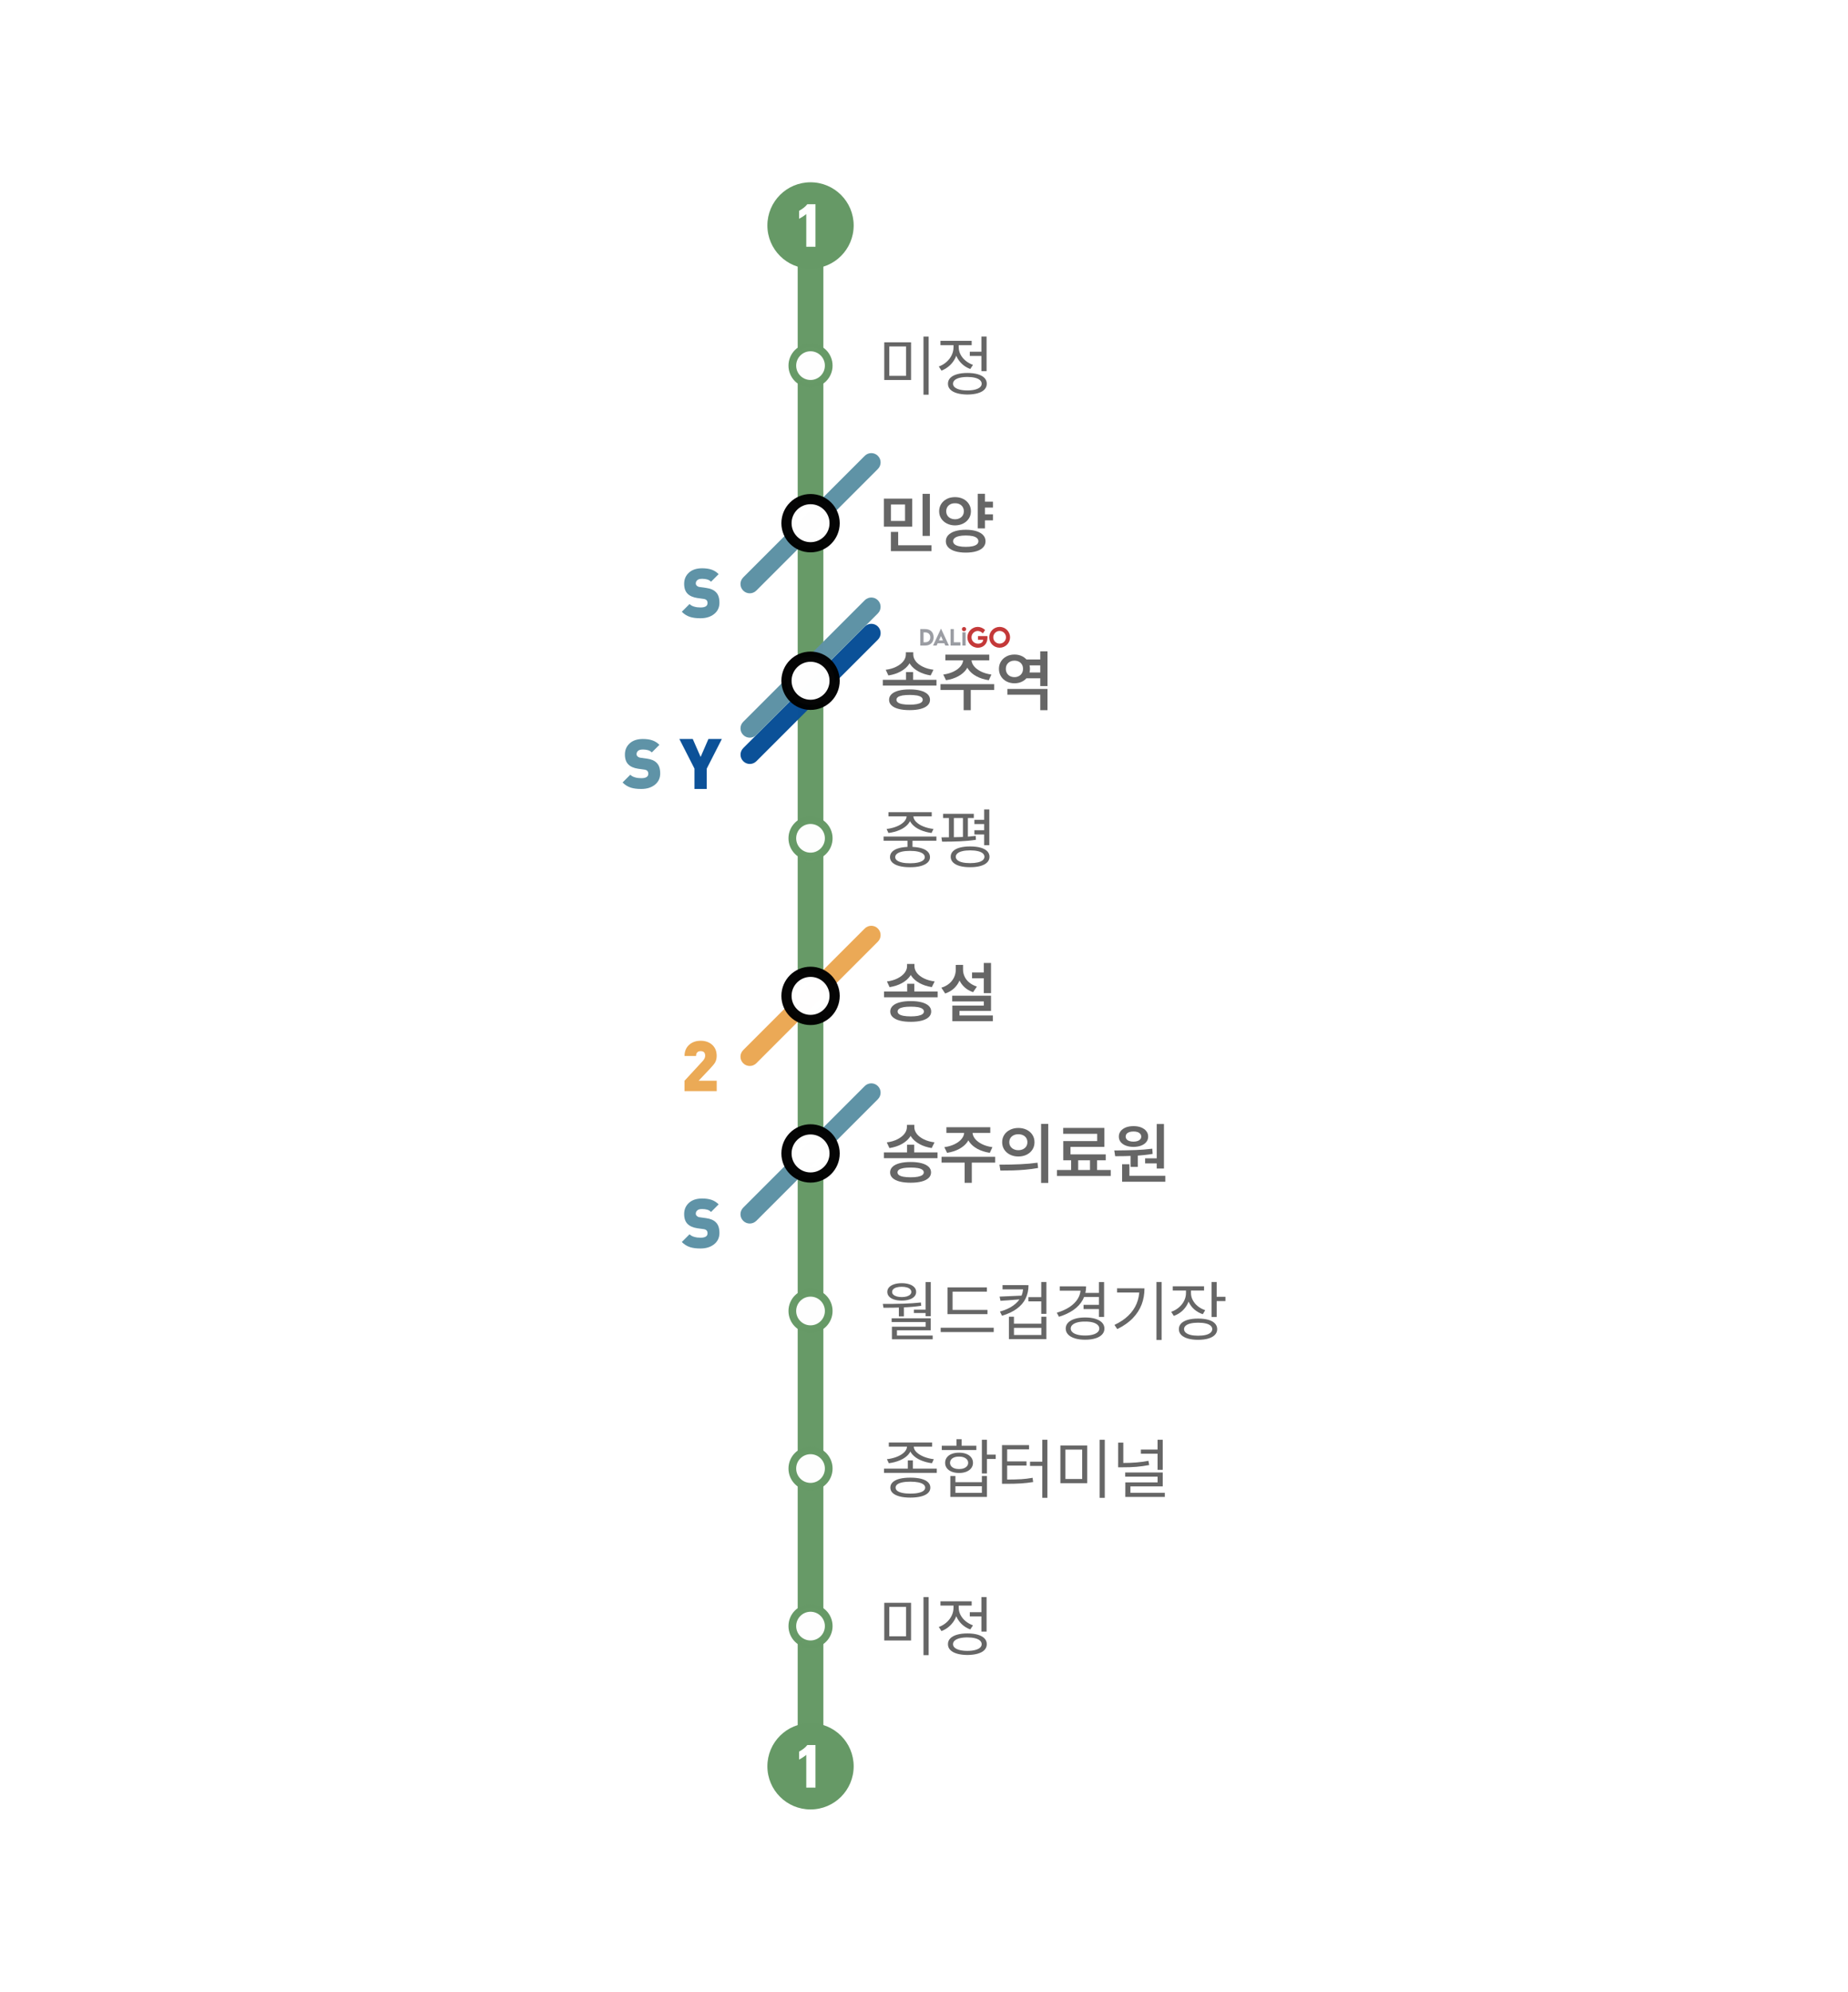 <?xml version="1.0" encoding="UTF-8"?>
<svg id="_레이어_2" data-name="레이어 2" xmlns="http://www.w3.org/2000/svg" viewBox="0 0 720 775.77">
  <defs>
    <style>
      .cls-1, .cls-2, .cls-3, .cls-4, .cls-5, .cls-6, .cls-7, .cls-8, .cls-9, .cls-10, .cls-11 {
        stroke-width: 0px;
      }

      .cls-1, .cls-10 {
        fill: #0a5097;
      }

      .cls-2 {
        fill: #666;
      }

      .cls-3 {
        fill: #696;
      }

      .cls-4, .cls-12, .cls-5, .cls-13, .cls-14, .cls-10, .cls-15 {
        isolation: isolate;
        opacity: .99;
      }

      .cls-4, .cls-11 {
        fill: #eba955;
      }

      .cls-5, .cls-8 {
        fill: #5e92a6;
      }

      .cls-6, .cls-14, .cls-15 {
        fill: #fff;
      }

      .cls-7 {
        fill: #c43939;
      }

      .cls-13 {
        fill: none;
        stroke-width: 10px;
      }

      .cls-13, .cls-14 {
        stroke: #696;
        stroke-miterlimit: 10;
      }

      .cls-14 {
        stroke-width: 3px;
      }

      .cls-9 {
        fill: #9b9da3;
      }

      .cls-15 {
        stroke: rgba(0, 0, 0, .99);
        stroke-linecap: round;
        stroke-linejoin: round;
        stroke-width: 3.97px;
      }
    </style>
  </defs>
  <g id="_레이어_1-2" data-name="레이어 1">
    <g>
      <rect class="cls-6" width="720" height="775.77"/>
      <g class="cls-12">
        <path class="cls-11" d="M279.23,425h-12.53v-4.05l7.06-7.66c.66-.71.98-1.4.98-2.08,0-1.2-.58-1.8-1.75-1.8-.51,0-.91.12-1.2.36-.4.33-.6.84-.6,1.53h-4.49c0-1.84.62-3.31,1.86-4.4,1.17-1.02,2.64-1.53,4.43-1.53s3.34.53,4.5,1.59c1.16,1.06,1.74,2.49,1.74,4.29,0,.97-.2,1.81-.6,2.54-.31.55-.91,1.29-1.8,2.24l-4.65,4.92h7.06v4.05Z"/>
      </g>
      <g class="cls-12">
        <path class="cls-1" d="M281.24,287.83l-5.88,11.54v7.93h-4.79v-7.93l-5.88-11.54h5.22l3.06,7,3.04-7h5.22Z"/>
      </g>
      <g>
        <path class="cls-2" d="M354.96,148.01h-10.44v-14.68h10.44v14.68ZM346.48,146.39h6.53v-11.45h-6.53v11.45ZM361.81,153.73h-2.01v-22.62h2.01v22.62Z"/>
        <path class="cls-2" d="M372.35,139.11c-.54,1.21-1.29,2.27-2.25,3.17s-2.05,1.6-3.29,2.07l-1.04-1.6c1.12-.41,2.11-.99,2.98-1.76s1.55-1.65,2.03-2.65.72-2.02.72-3.07v-1.88h1.65v1.88c0,1.35-.27,2.64-.81,3.85ZM378.57,134.43h-12.16v-1.68h12.16v1.68ZM380.96,145.77c1.13.33,2,.81,2.6,1.43s.9,1.38.9,2.26-.3,1.63-.9,2.26-1.47,1.1-2.6,1.43-2.49.5-4.06.52c-1.56-.02-2.9-.19-4.04-.52s-2.01-.81-2.62-1.43-.91-1.38-.91-2.26.3-1.63.91-2.26,1.48-1.1,2.62-1.43,2.48-.5,4.04-.5,2.93.17,4.06.5ZM373.92,147.14c-.85.21-1.49.52-1.94.91s-.67.87-.67,1.41.22.99.67,1.38,1.1.7,1.94.91,1.84.32,2.97.32,2.15-.11,2.98-.32,1.48-.52,1.93-.91.67-.86.67-1.38-.22-1.01-.67-1.41-1.09-.7-1.93-.91-1.83-.32-2.98-.32-2.12.11-2.97.32ZM374.22,138.06c.47.91,1.12,1.72,1.97,2.42s1.81,1.25,2.89,1.64l-1.04,1.6c-1.22-.44-2.29-1.09-3.21-1.94s-1.64-1.85-2.16-2.98-.77-2.32-.77-3.55v-1.85h1.62v1.85c0,.96.23,1.9.7,2.82ZM382.99,138.64h-5.15v-1.65h5.15v1.65ZM384.38,144.56h-2.01v-13.46h2.01v13.46Z"/>
      </g>
      <g>
        <path class="cls-2" d="M354.96,638.96h-10.44v-14.68h10.44v14.68ZM346.48,637.33h6.53v-11.45h-6.53v11.45ZM361.81,644.67h-2.01v-22.62h2.01v22.62Z"/>
        <path class="cls-2" d="M372.35,630.06c-.54,1.21-1.29,2.27-2.25,3.17s-2.05,1.6-3.29,2.07l-1.04-1.6c1.12-.41,2.11-.99,2.98-1.76s1.55-1.65,2.03-2.65.72-2.02.72-3.07v-1.88h1.65v1.88c0,1.35-.27,2.64-.81,3.85ZM378.57,625.37h-12.16v-1.68h12.16v1.68ZM380.96,636.71c1.13.33,2,.81,2.6,1.43s.9,1.38.9,2.26-.3,1.63-.9,2.26-1.47,1.1-2.6,1.43-2.49.5-4.06.52c-1.56-.02-2.9-.19-4.04-.52s-2.01-.81-2.62-1.43-.91-1.38-.91-2.26.3-1.63.91-2.26,1.48-1.1,2.62-1.43,2.48-.5,4.04-.5,2.93.17,4.06.5ZM373.92,638.08c-.85.21-1.49.52-1.94.91s-.67.87-.67,1.41.22.99.67,1.38,1.1.7,1.94.91,1.84.32,2.97.32,2.15-.11,2.98-.32,1.48-.52,1.93-.91.67-.86.67-1.38-.22-1.01-.67-1.41-1.09-.7-1.93-.91-1.83-.32-2.98-.32-2.12.11-2.97.32ZM374.22,629c.47.91,1.12,1.72,1.97,2.42s1.81,1.25,2.89,1.64l-1.04,1.6c-1.22-.44-2.29-1.09-3.21-1.94s-1.64-1.85-2.16-2.98-.77-2.32-.77-3.55v-1.85h1.62v1.85c0,.96.23,1.9.7,2.82ZM382.99,629.59h-5.15v-1.65h5.15v1.65ZM384.38,635.5h-2.01v-13.46h2.01v13.46Z"/>
      </g>
      <g>
        <path class="cls-2" d="M365.27,451.11h-20.9v-2.25h20.9v2.25ZM354.58,442.77c-.78,1.13-1.87,2.08-3.26,2.84s-2.99,1.28-4.79,1.56l-1.03-2.22c1.55-.19,2.92-.59,4.11-1.19,1.19-.6,2.11-1.31,2.76-2.14.65-.83.97-1.7.97-2.62v-.86h2.4v.86c0,1.38-.39,2.63-1.17,3.76ZM359.07,453.07c1.18.32,2.09.78,2.72,1.38.63.6.95,1.33.95,2.19s-.32,1.58-.95,2.18c-.63.6-1.54,1.06-2.72,1.37s-2.61.47-4.28.47-3.1-.16-4.29-.47-2.11-.77-2.75-1.37c-.64-.6-.96-1.33-.96-2.18s.32-1.58.96-2.19c.64-.61,1.55-1.07,2.75-1.38,1.19-.32,2.62-.48,4.29-.48s3.09.16,4.28.48ZM351.96,454.97c-.76.14-1.33.34-1.71.62s-.57.63-.57,1.05.19.76.57,1.05c.38.28.95.5,1.72.64.77.14,1.71.22,2.82.22s2.04-.07,2.81-.22,1.34-.36,1.73-.64c.39-.28.58-.63.58-1.05s-.19-.76-.58-1.05c-.39-.28-.96-.49-1.72-.63-.76-.14-1.7-.2-2.81-.2s-2.08.07-2.84.2ZM356.18,450.02h-2.78v-4.16h2.78v4.16ZM357.19,441.65c.65.83,1.57,1.53,2.77,2.12,1.2.59,2.58.98,4.14,1.17l-1.1,2.22c-1.79-.28-3.39-.8-4.77-1.56-1.39-.76-2.47-1.7-3.24-2.84-.77-1.13-1.16-2.39-1.16-3.77v-.86h2.4v.86c0,.94.32,1.82.97,2.65Z"/>
        <path class="cls-2" d="M387.74,452.83h-20.9v-2.27h20.9v2.27ZM376.97,444.69c-.77,1.12-1.85,2.05-3.23,2.8-1.38.75-2.96,1.26-4.75,1.53l-1.07-2.21c1.52-.2,2.87-.6,4.05-1.18s2.09-1.28,2.73-2.09c.64-.81.96-1.65.96-2.53v-.79h2.46v.79c0,1.34-.39,2.56-1.16,3.68ZM385.82,441.27h-17.09v-2.22h17.09v2.22ZM378.62,460.7h-2.78v-8.56h2.78v8.56ZM379.87,443.54c.64.81,1.55,1.5,2.73,2.09,1.18.58,2.53.98,4.06,1.18l-1.02,2.21c-1.8-.27-3.4-.78-4.79-1.52s-2.47-1.68-3.24-2.8c-.78-1.12-1.16-2.35-1.16-3.69v-.79h2.46v.79c0,.88.32,1.72.96,2.53Z"/>
        <path class="cls-2" d="M389.76,453.63c2.78,0,5.36-.06,7.72-.17,2.37-.1,4.62-.3,6.75-.6l.22,2.06c-1.58.29-3.22.51-4.93.66s-3.3.25-4.79.29c-1.49.04-3.15.06-4.97.06l-.36-2.31h.36ZM399.99,440.04c.96.47,1.71,1.13,2.25,1.97.54.84.81,1.8.81,2.88s-.27,2.03-.81,2.88c-.54.84-1.29,1.5-2.24,1.97-.95.47-2.03.71-3.24.71s-2.26-.24-3.22-.71-1.72-1.13-2.27-1.97c-.54-.84-.82-1.8-.82-2.88s.27-2.03.82-2.88c.55-.84,1.3-1.5,2.27-1.97s2.04-.71,3.22-.71,2.28.24,3.24.71ZM394.95,442.16c-.53.25-.95.62-1.26,1.08-.3.47-.46,1.02-.46,1.64s.15,1.17.46,1.64.72.83,1.26,1.08c.53.26,1.13.39,1.8.39s1.29-.13,1.83-.39c.53-.26.95-.62,1.25-1.08.3-.47.45-1.01.45-1.64s-.15-1.17-.45-1.64c-.3-.47-.72-.83-1.25-1.08s-1.14-.38-1.83-.38-1.27.13-1.8.38ZM408.41,460.75h-2.79v-22.99h2.79v22.99Z"/>
        <path class="cls-2" d="M432.76,458.04h-20.97v-2.32h20.97v2.32ZM430.26,446.7h-13.18v4.16h-2.82v-6.42h13.22v-2.83h-13.25v-2.29h16.03v7.38ZM430.8,451.93h-16.54v-2.3h16.54v2.3ZM420.07,456.66h-2.75v-5.52h2.75v5.52ZM427.44,456.64h-2.77v-5.52h2.77v5.52Z"/>
        <path class="cls-2" d="M434.39,448.1c3.05-.03,5.71-.08,7.99-.16,2.28-.08,4.47-.26,6.56-.53l.15,2.03c-2.23.36-4.56.61-7.01.73-2.45.12-4.98.18-7.6.17l-.34-2.25h.25ZM444.58,439.12c.86.34,1.54.82,2.03,1.44.49.62.73,1.33.73,2.13s-.24,1.52-.73,2.12c-.49.6-1.16,1.07-2.02,1.4-.86.33-1.85.5-2.96.5s-2.11-.17-2.98-.5c-.87-.33-1.54-.8-2.02-1.4s-.72-1.31-.72-2.12.24-1.5.72-2.13c.48-.62,1.16-1.1,2.02-1.44.87-.34,1.86-.5,2.98-.5,1.11,0,2.09.16,2.96.5ZM440.02,458.59h-2.83v-5.13h2.83v5.13ZM454.02,460.28h-16.83v-2.31h16.83v2.31ZM440.02,440.93c-.47.16-.82.39-1.07.69-.25.3-.37.66-.37,1.07s.12.75.37,1.05c.25.3.61.54,1.07.69.47.16,1,.23,1.6.23s1.12-.08,1.57-.23c.46-.16.81-.39,1.07-.69s.38-.66.38-1.05-.13-.76-.39-1.07c-.26-.3-.61-.54-1.07-.69-.45-.16-.97-.23-1.57-.22-.6,0-1.13.07-1.6.22ZM443.31,454.5h-2.83v-5.08h2.83v5.08ZM451.33,453.13h-5.18v-1.96h5.18v1.96ZM453.49,455.14h-2.82v-17.35h2.82v17.35Z"/>
      </g>
      <g>
        <path class="cls-2" d="M355.4,205.13h-11.04v-10.91h11.04v10.91ZM349.94,213.4h-2.84v-6.22h2.84v6.22ZM362.93,214.67h-15.83v-2.29h15.83v2.29ZM347.12,202.9h5.5v-6.4h-5.5v6.4ZM362.28,208.73h-2.83v-16.38h2.83v16.38Z"/>
        <path class="cls-2" d="M375.25,194.32c.94.47,1.68,1.12,2.22,1.96.54.84.81,1.79.81,2.86s-.27,2-.81,2.83-1.28,1.48-2.22,1.95c-.94.47-1.99.71-3.16.72-1.16,0-2.21-.25-3.16-.72-.94-.47-1.68-1.12-2.22-1.95-.54-.83-.81-1.77-.81-2.83s.27-2.02.81-2.86c.54-.84,1.28-1.49,2.21-1.96s1.99-.69,3.16-.69c1.18,0,2.23.22,3.17.69ZM380.38,206.88c1.16.36,2.04.87,2.66,1.54.62.66.93,1.46.93,2.39s-.31,1.72-.93,2.39c-.62.67-1.51,1.18-2.67,1.52-1.16.35-2.52.52-4.08.52s-2.95-.17-4.12-.52c-1.17-.35-2.08-.85-2.71-1.52s-.95-1.46-.95-2.39.32-1.73.95-2.39c.63-.67,1.54-1.18,2.7-1.54,1.17-.36,2.54-.54,4.13-.54s2.94.18,4.09.54ZM370.33,196.38c-.52.26-.93.62-1.23,1.1-.29.47-.44,1.02-.44,1.65s.15,1.16.44,1.64c.29.47.7.84,1.23,1.09s1.11.38,1.75.39c.66,0,1.25-.14,1.77-.39.52-.25.93-.62,1.23-1.09s.44-1.02.44-1.64-.15-1.18-.44-1.65-.7-.84-1.23-1.1c-.52-.26-1.11-.38-1.77-.36-.64-.02-1.23.1-1.75.36ZM373.6,208.84c-.74.17-1.3.42-1.68.75-.38.33-.58.74-.58,1.21s.19.87.58,1.2c.39.33.95.57,1.68.74s1.63.25,2.68.25,1.95-.08,2.69-.25c.73-.17,1.28-.42,1.66-.74.37-.33.56-.73.56-1.2s-.19-.88-.56-1.22c-.38-.34-.93-.59-1.66-.76-.73-.16-1.62-.25-2.67-.25s-1.94.08-2.68.25ZM383.75,205.81h-2.82v-13.48h2.82v13.48ZM386.87,197.71h-3.99v-2.31h3.99v2.31ZM386.87,202.67h-3.99v-2.34h3.99v2.34Z"/>
      </g>
      <g>
        <g>
          <path class="cls-2" d="M364.86,267.04h-20.9v-2.25h20.9v2.25ZM354.17,258.69c-.78,1.13-1.87,2.08-3.26,2.84s-2.99,1.28-4.79,1.56l-1.03-2.22c1.55-.19,2.92-.59,4.11-1.19,1.19-.6,2.11-1.31,2.76-2.14.65-.83.97-1.7.97-2.62v-.86h2.4v.86c0,1.38-.39,2.63-1.17,3.76ZM358.67,269c1.18.32,2.09.78,2.72,1.38.63.6.95,1.33.95,2.19s-.32,1.58-.95,2.18c-.63.6-1.54,1.06-2.72,1.37s-2.61.47-4.28.47-3.1-.16-4.29-.47-2.11-.77-2.75-1.37c-.64-.6-.96-1.33-.96-2.18s.32-1.58.96-2.19c.64-.61,1.55-1.07,2.75-1.38,1.19-.32,2.62-.48,4.29-.48s3.09.16,4.28.48ZM351.55,270.89c-.76.14-1.33.34-1.71.62s-.57.63-.57,1.05.19.76.57,1.05c.38.28.95.5,1.72.64.77.14,1.71.22,2.82.22s2.04-.07,2.81-.22,1.34-.36,1.73-.64c.39-.28.58-.63.58-1.05s-.19-.76-.58-1.05c-.39-.28-.96-.49-1.72-.63-.76-.14-1.7-.2-2.81-.2s-2.08.07-2.84.2ZM355.77,265.94h-2.78v-4.16h2.78v4.16ZM356.78,257.57c.65.83,1.57,1.53,2.77,2.12,1.2.59,2.58.98,4.14,1.17l-1.1,2.22c-1.79-.28-3.39-.8-4.77-1.56-1.39-.76-2.47-1.7-3.24-2.84-.77-1.13-1.16-2.39-1.16-3.77v-.86h2.4v.86c0,.94.32,1.82.97,2.65Z"/>
          <path class="cls-2" d="M387.33,268.75h-20.9v-2.27h20.9v2.27ZM376.56,260.61c-.77,1.12-1.85,2.05-3.23,2.8-1.38.75-2.96,1.26-4.75,1.53l-1.07-2.21c1.52-.2,2.87-.6,4.05-1.18s2.09-1.28,2.73-2.09c.64-.81.96-1.65.96-2.53v-.79h2.46v.79c0,1.34-.39,2.56-1.16,3.68ZM385.42,257.2h-17.09v-2.22h17.09v2.22ZM378.22,276.62h-2.78v-8.56h2.78v8.56ZM379.47,259.46c.64.81,1.55,1.5,2.73,2.09,1.18.58,2.53.98,4.06,1.18l-1.02,2.21c-1.8-.27-3.4-.78-4.79-1.52s-2.47-1.68-3.24-2.8c-.78-1.12-1.16-2.35-1.16-3.69v-.79h2.46v.79c0,.88.32,1.72.96,2.53Z"/>
          <path class="cls-2" d="M398.33,255.65c.92.47,1.64,1.14,2.16,1.99.52.85.79,1.81.79,2.88s-.26,2.05-.79,2.9c-.52.85-1.25,1.52-2.16,2-.92.48-1.94.72-3.07.72s-2.17-.24-3.1-.72-1.65-1.15-2.17-2c-.52-.85-.79-1.82-.79-2.9s.26-2.03.79-2.88c.52-.85,1.25-1.51,2.17-1.99s1.96-.71,3.1-.71,2.15.24,3.07.71ZM393.52,257.72c-.51.26-.91.63-1.2,1.11-.29.48-.43,1.04-.43,1.68s.14,1.22.43,1.71.69.87,1.2,1.13c.51.26,1.09.39,1.75.39s1.18-.14,1.69-.41.91-.65,1.19-1.14.43-1.05.43-1.69-.14-1.19-.43-1.68-.69-.85-1.19-1.11c-.51-.26-1.07-.39-1.69-.39-.65,0-1.23.13-1.75.39ZM408.12,276.61h-2.82v-6.03h-12.82v-2.25h15.64v8.28ZM406.15,259.16h-6.88v-2.31h6.88v2.31ZM406.15,264.19h-6.88v-2.27h6.88v2.27ZM408.12,267.23h-2.82v-13.55h2.82v13.55Z"/>
        </g>
        <g>
          <path class="cls-9" d="M363.75,248.24c0,1.99-1.27,3.2-3.34,3.2h-1.87v-6.42h1.87c2.08,0,3.34,1.21,3.34,3.21h0ZM362.45,248.24c0-1.2-.77-1.93-2.04-1.93h-.58v3.85h.59c1.26,0,2.03-.72,2.03-1.92h0Z"/>
          <path class="cls-9" d="M367.9,250.54h-2.57l-.41.9h-1.39l3.07-6.58h.04l3.07,6.58h-1.4l-.41-.9h0ZM367.39,249.45l-.78-1.72-.78,1.72h1.57Z"/>
          <path class="cls-9" d="M374.21,250.16v1.28h-3.87v-6.42h1.29v5.14h2.58Z"/>
          <path class="cls-9" d="M374.94,246.29h1.29v5.15h-1.29v-5.15Z"/>
          <path class="cls-7" d="M384.73,248.41c0,2.45-1.69,3.88-3.72,3.88-2.3,0-4.11-1.82-4.11-4.05s1.82-4.07,4.05-4.07c1.01,0,2.09.47,2.86,1.22l-.87,1.3c-.61-.59-1.31-.93-2-.93-1.21,0-2.43,1.03-2.43,2.48,0,1.36,1.05,2.47,2.58,2.47,1.11,0,1.91-.57,1.97-1.51h-2.02v-1.45h3.67c.02.23.04.45.04.66h0Z"/>
          <path class="cls-7" d="M385.41,248.24c0-2.24,1.83-4.07,4.06-4.07s4.06,1.83,4.06,4.07-1.83,4.04-4.07,4.04-4.05-1.82-4.05-4.04h0ZM391.94,248.23c0-1.37-1.11-2.48-2.48-2.48s-2.47,1.11-2.47,2.48,1.11,2.46,2.47,2.46,2.48-1.11,2.48-2.46Z"/>
          <circle class="cls-7" cx="375.59" cy="245.04" r=".82"/>
        </g>
      </g>
      <g>
        <path class="cls-2" d="M365.32,388.44h-20.9v-2.25h20.9v2.25ZM354.64,380.09c-.78,1.13-1.87,2.08-3.26,2.84s-2.99,1.28-4.79,1.56l-1.03-2.22c1.55-.19,2.92-.59,4.11-1.19,1.19-.6,2.11-1.31,2.76-2.14.65-.83.97-1.7.97-2.62v-.86h2.4v.86c0,1.38-.39,2.63-1.17,3.76ZM359.13,390.4c1.18.32,2.09.78,2.72,1.38.63.6.95,1.33.95,2.19s-.32,1.58-.95,2.18c-.63.6-1.54,1.06-2.72,1.37s-2.61.47-4.28.47-3.1-.16-4.29-.47-2.11-.77-2.75-1.37c-.64-.6-.96-1.33-.96-2.18s.32-1.58.96-2.19c.64-.61,1.55-1.07,2.75-1.38,1.19-.32,2.62-.48,4.29-.48s3.09.16,4.28.48ZM352.01,392.3c-.76.14-1.33.34-1.71.62s-.57.63-.57,1.05.19.76.57,1.05c.38.28.95.5,1.72.64.77.14,1.71.22,2.82.22s2.04-.07,2.81-.22,1.34-.36,1.73-.64c.39-.28.58-.63.58-1.05s-.19-.76-.58-1.05c-.39-.28-.96-.49-1.72-.63-.76-.14-1.7-.2-2.81-.2s-2.08.07-2.84.2ZM356.23,387.34h-2.78v-4.16h2.78v4.16ZM357.24,378.97c.65.83,1.57,1.53,2.77,2.12,1.2.59,2.58.98,4.14,1.17l-1.1,2.22c-1.79-.28-3.39-.8-4.77-1.56-1.39-.76-2.47-1.7-3.24-2.84-.77-1.13-1.16-2.39-1.16-3.77v-.86h2.4v.86c0,.94.32,1.82.97,2.65Z"/>
        <path class="cls-2" d="M373.93,381.69c-.49,1.23-1.21,2.3-2.17,3.21-.96.91-2.13,1.6-3.51,2.06l-1.49-2.26c1.21-.36,2.23-.9,3.07-1.61s1.47-1.53,1.9-2.46.65-1.92.65-2.96v-1.83h2.27v1.83c0,1.45-.24,2.79-.73,4.02ZM386.11,393.76h-12.29v3.11h-2.78v-5.19h12.26v-1.64h-12.31v-2.21h15.12v5.93ZM386.83,397.74h-15.79v-2.22h15.79v2.22ZM375.83,380.41c.41.87,1.02,1.63,1.84,2.3.82.67,1.8,1.19,2.94,1.56l-1.49,2.18c-1.31-.45-2.44-1.1-3.37-1.97-.93-.86-1.64-1.88-2.13-3.04-.48-1.16-.72-2.42-.72-3.78v-1.83h2.31v1.83c0,.96.21,1.87.62,2.74ZM384.52,381.03h-5.8v-2.26h5.8v2.26ZM386.11,386.82h-2.82v-11.74h2.82v11.74Z"/>
      </g>
      <g>
        <path class="cls-2" d="M364.83,327.47h-20.57v-1.65h20.57v1.65ZM353.81,320.96c-.81.94-1.9,1.71-3.25,2.3s-2.83.99-4.42,1.19l-.71-1.57c1.35-.15,2.63-.47,3.83-.94s2.17-1.08,2.89-1.8,1.09-1.51,1.09-2.34v-.69h1.78v.69c0,1.17-.41,2.22-1.22,3.16ZM363.01,317.95h-16.86v-1.62h16.86v1.62ZM358.73,330.31c1.16.3,2.05.76,2.67,1.36s.93,1.32.93,2.17-.31,1.54-.93,2.12-1.51,1.03-2.67,1.35-2.55.47-4.18.47-3.02-.16-4.19-.47-2.06-.76-2.68-1.35-.93-1.29-.93-2.12.31-1.57.93-2.17,1.51-1.05,2.68-1.36,2.56-.46,4.19-.46,3.02.15,4.18.46ZM351.45,331.7c-.86.19-1.52.47-1.98.84s-.69.8-.69,1.31.23.91.69,1.27,1.12.63,1.98.83,1.9.29,3.1.29,2.21-.1,3.08-.29,1.54-.47,1.99-.83.69-.78.69-1.27-.23-.94-.69-1.31-1.12-.64-1.98-.84-1.9-.29-3.1-.29-2.23.1-3.1.29ZM355.52,330.47h-1.96v-3.94h1.96v3.94ZM356.94,320.13c.73.73,1.69,1.33,2.89,1.8s2.49.79,3.86.94l-.74,1.57c-1.57-.2-3.04-.6-4.39-1.19s-2.44-1.36-3.26-2.3-1.23-1.99-1.23-3.16v-.69h1.78v.69c0,.83.36,1.61,1.09,2.34Z"/>
        <path class="cls-2" d="M373.94,326.04c2.24-.08,4.31-.23,6.21-.47l.1,1.52c-1.95.3-4.01.5-6.2.6s-4.52.14-7.01.14l-.25-1.68c2.52,0,4.9-.04,7.15-.11ZM379.41,318.63h-11.98v-1.65h11.98v1.65ZM371.64,326.68h-1.93v-8.43h1.93v8.43ZM382.02,330.15c1.13.31,2,.77,2.6,1.38s.9,1.34.9,2.18-.3,1.57-.9,2.18-1.47,1.08-2.6,1.4-2.49.48-4.06.48-2.93-.16-4.06-.48-2-.79-2.6-1.4-.9-1.34-.9-2.18.3-1.57.91-2.18,1.48-1.07,2.62-1.38,2.48-.47,4.04-.47,2.93.16,4.06.47ZM374.98,331.52c-.84.19-1.48.48-1.93.86s-.67.83-.67,1.33.22.95.67,1.33,1.09.67,1.93.86,1.83.29,2.98.29,2.15-.1,3-.29,1.49-.48,1.93-.86.66-.83.66-1.33-.22-.97-.67-1.35-1.09-.66-1.93-.85-1.83-.29-2.98-.29-2.15.1-2.98.29ZM377.1,326.68h-1.93v-8.43h1.93v8.43ZM384.54,320.97h-4.9v-1.65h4.9v1.65ZM384.54,325.01h-4.9v-1.65h4.9v1.65ZM385.45,329.2h-2.01v-13.94h2.01v13.94Z"/>
      </g>
      <g>
        <path class="cls-2" d="M351.78,507.78c2.49-.08,4.82-.23,7.01-.47l.13,1.29c-2.23.32-4.58.53-7.03.63s-5.02.14-7.69.13l-.23-1.5c2.73.02,5.33-.01,7.82-.09ZM354.27,500.21c.85.28,1.5.67,1.97,1.18s.7,1.11.7,1.8-.23,1.29-.7,1.8-1.12.9-1.97,1.17-1.83.41-2.95.41-2.12-.14-2.96-.41-1.49-.66-1.96-1.17-.7-1.11-.7-1.8.23-1.29.7-1.8,1.12-.9,1.97-1.18,1.83-.42,2.95-.42,2.1.14,2.95.42ZM362.64,518.15h-13.18v2.59h-1.96v-3.99h13.15v-1.83h-13.25v-1.45h15.23v4.67ZM363.38,521.65h-15.87v-1.47h15.87v1.47ZM349.35,501.43c-.57.16-1,.39-1.31.7s-.46.66-.46,1.07.15.74.46,1.04.74.54,1.31.71,1.22.25,1.97.25,1.4-.08,1.97-.25,1-.41,1.31-.71.46-.65.46-1.04-.15-.76-.46-1.07-.74-.54-1.31-.7-1.22-.24-1.97-.24-1.4.08-1.97.24ZM352.16,512.74h-1.96v-4.06h1.96v4.06ZM361.3,511.42h-5.23v-1.32h5.23v1.32ZM362.64,512.66h-2.01v-13.3h2.01v13.3Z"/>
        <path class="cls-2" d="M387.17,518.83h-20.67v-1.68h20.67v1.68ZM384.51,503.09h-13.38v7.85h-1.98v-9.5h15.36v1.65ZM384.73,511.85h-15.59v-1.65h15.59v1.65Z"/>
        <path class="cls-2" d="M389.81,506.67l-.36-1.65,9.12-.41v1.4l-8.76.66ZM399.6,505.75c-.75,1.53-1.9,2.86-3.43,3.99s-3.46,2.04-5.78,2.73l-.81-1.62c2.07-.59,3.77-1.35,5.1-2.29s2.33-2,2.98-3.2.98-2.54.98-4.01v-.79h2.08c0,1.93-.38,3.66-1.13,5.19ZM399.79,502.2h-9.19v-1.65h9.19v1.65ZM395.04,515.58h10.66v-2.72h1.98v8.73h-14.6v-8.73h1.96v2.72ZM405.71,519.98v-2.79h-10.66v2.79h10.66ZM406.01,506.88h-5.33v-1.65h5.33v1.65ZM407.69,511.73h-2.01v-12.39h2.01v12.39Z"/>
        <path class="cls-2" d="M421.89,506.22c-.85,1.56-2.07,2.89-3.66,4s-3.47,1.99-5.65,2.65l-.84-1.57c1.95-.58,3.61-1.32,5-2.25s2.45-1.99,3.19-3.2,1.1-2.52,1.1-3.92v-.89h2.13c0,1.9-.43,3.62-1.28,5.18ZM422.39,502.71h-9.5v-1.68h9.5v1.68ZM426.76,513.67c1.13.35,2.01.84,2.62,1.49s.91,1.41.91,2.31-.3,1.67-.91,2.32-1.48,1.15-2.62,1.5-2.46.52-3.99.52-2.85-.17-3.99-.52-2.01-.85-2.63-1.5-.93-1.43-.93-2.32.31-1.67.93-2.31,1.49-1.14,2.63-1.49,2.46-.52,3.99-.52,2.85.17,3.99.52ZM419.82,515.05c-.85.22-1.5.54-1.96.95s-.69.9-.69,1.46.23,1.04.69,1.45,1.1.72,1.94.94,1.82.33,2.96.33,2.09-.11,2.92-.33,1.47-.53,1.93-.94.69-.89.69-1.45-.23-1.04-.69-1.46-1.1-.73-1.93-.95-1.8-.32-2.92-.3c-1.12-.02-2.1.08-2.95.3ZM428.36,509.87h-6.2v-1.65h6.2v1.65ZM428.51,505.17h-6.17v-1.6h6.17v1.6ZM430.16,512.92h-2.01v-13.56h2.01v13.56Z"/>
        <path class="cls-2" d="M444.8,508.07c-.74,1.95-1.89,3.74-3.47,5.37s-3.59,3.04-6.04,4.23l-1.09-1.62c2.18-1.03,4-2.25,5.43-3.64s2.51-2.96,3.22-4.68,1.07-3.6,1.07-5.61v-.3h1.98c0,2.23-.37,4.33-1.1,6.27ZM444.73,503.42h-9.5v-1.62h9.5v1.62ZM452.58,521.91h-2.01v-22.57h2.01v22.57Z"/>
        <path class="cls-2" d="M462.89,507.43c-.52,1.18-1.27,2.22-2.22,3.1s-2.07,1.55-3.34,2.01l-1.02-1.6c1.12-.39,2.11-.95,2.98-1.69s1.55-1.59,2.04-2.56.74-1.99.74-3.06v-1.85h1.6v1.85c0,1.35-.26,2.62-.79,3.81ZM469.11,502.66h-12.19v-1.65h12.19v1.65ZM470.78,514.06c1.12.32,1.97.79,2.56,1.41s.89,1.36.89,2.22-.3,1.61-.89,2.23-1.45,1.1-2.56,1.43-2.45.5-3.99.5-2.87-.17-4-.5-1.99-.81-2.59-1.43-.9-1.37-.9-2.23.3-1.6.9-2.22,1.46-1.09,2.59-1.41,2.46-.48,4-.48,2.87.16,3.99.48ZM463.88,515.47c-.83.19-1.46.48-1.9.86s-.66.83-.66,1.36.22.98.66,1.37,1.07.69,1.89.89,1.8.3,2.93.3,2.14-.1,2.96-.3,1.45-.5,1.89-.89.66-.85.66-1.37-.22-.98-.66-1.36-1.08-.67-1.9-.86-1.81-.29-2.95-.29-2.09.1-2.92.29ZM464.73,506.41c.47.89,1.11,1.67,1.94,2.34s1.79,1.19,2.89,1.56l-.94,1.57c-1.25-.42-2.34-1.04-3.28-1.85s-1.65-1.77-2.17-2.87-.77-2.28-.77-3.53v-1.85h1.62v1.85c0,.96.23,1.89.7,2.78ZM474.03,512.97h-1.98v-13.63h1.98v13.63ZM477.44,506.77h-3.96v-1.68h3.96v1.68Z"/>
      </g>
      <g>
        <path class="cls-2" d="M364.98,573.68h-20.57v-1.65h20.57v1.65ZM353.96,566.47c-.81.93-1.9,1.69-3.25,2.27s-2.83.98-4.42,1.18l-.74-1.57c1.37-.15,2.66-.46,3.86-.93s2.17-1.06,2.89-1.78,1.09-1.49,1.09-2.32v-.69h1.78v.69c0,1.17-.41,2.22-1.22,3.15ZM363.15,563.47h-16.86v-1.62h16.86v1.62ZM358.87,575.98c1.16.3,2.05.74,2.67,1.32s.93,1.29.93,2.12-.31,1.53-.93,2.11-1.51,1.02-2.67,1.32-2.55.46-4.18.46-3.02-.15-4.19-.46-2.06-.75-2.68-1.32-.93-1.28-.93-2.11.31-1.54.93-2.12,1.51-1.02,2.68-1.32,2.56-.44,4.19-.44,3.02.15,4.18.44ZM351.57,577.37c-.86.18-1.52.44-1.97.79s-.67.77-.67,1.26.22.91.67,1.26,1.11.61,1.98.8,1.91.28,3.11.28,2.23-.09,3.1-.28,1.52-.45,1.98-.8.69-.77.69-1.26-.23-.91-.69-1.26-1.12-.61-1.98-.79-1.9-.27-3.1-.27-2.26.09-3.12.27ZM355.66,573.02h-1.96v-4.21h1.96v4.21ZM357.09,565.63c.74.71,1.71,1.3,2.91,1.78s2.48.79,3.83.94l-.74,1.57c-1.57-.2-3.04-.6-4.39-1.18s-2.44-1.34-3.26-2.27-1.23-1.98-1.23-3.15v-.69h1.78v.69c0,.83.37,1.6,1.1,2.31Z"/>
        <path class="cls-2" d="M380.39,564.77h-13.46v-1.65h13.46v1.65ZM376.5,566.29c.81.32,1.45.78,1.9,1.38s.69,1.3.69,2.09-.23,1.49-.69,2.08-1.09,1.05-1.9,1.38-1.76.5-2.84.5-2.04-.17-2.86-.5-1.46-.79-1.9-1.38-.67-1.29-.67-2.08.22-1.49.67-2.09,1.08-1.06,1.9-1.38,1.77-.48,2.86-.48,2.03.16,2.84.48ZM371.81,567.63c-.54.2-.96.49-1.24.86s-.43.8-.43,1.27.14.9.43,1.27.7.66,1.24.86,1.16.3,1.85.3,1.31-.1,1.85-.3.96-.49,1.26-.86.44-.8.44-1.27-.15-.92-.46-1.28-.72-.65-1.26-.85-1.15-.3-1.84-.28c-.69-.02-1.31.08-1.85.28ZM372.24,577.31h10.31v-2.41h1.98v8.15h-14.27v-8.15h1.98v2.41ZM382.55,581.45v-2.56h-10.31v2.56h10.31ZM374.65,564h-1.98v-3.43h1.98v3.43ZM384.53,573.91h-1.98v-13.13h1.98v13.13ZM387.93,568.27h-4.27v-1.7h4.27v1.7Z"/>
        <path class="cls-2" d="M400.93,564.51h-8.53v12.34h-2.01v-13.99h10.54v1.65ZM397.77,576.15c1.5-.09,3.01-.28,4.53-.55l.23,1.65c-1.59.25-3.16.43-4.71.53s-3.45.15-5.7.15h-1.73v-1.65h1.73c2.27,0,4.15-.05,5.65-.14ZM399.94,570.83h-8.07v-1.62h8.07v1.62ZM406.41,570.96h-5.1v-1.65h5.1v1.65ZM408.07,583.4h-1.98v-22.62h1.98v22.62Z"/>
        <path class="cls-2" d="M423.58,577.69h-10.44v-14.68h10.44v14.68ZM415.1,576.06h6.53v-11.45h-6.53v11.45ZM430.43,583.4h-2.01v-22.62h2.01v22.62Z"/>
        <path class="cls-2" d="M437.65,570.91h-2.01v-9.01h2.01v9.01ZM442.67,569.63c1.57-.13,3.17-.34,4.77-.65l.3,1.65c-1.71.32-3.38.55-5,.69s-3.42.19-5.38.18h-1.73v-1.68h1.73c1.96,0,3.73-.06,5.31-.19ZM453.01,578.93h-12.59v3.38h-1.98v-4.93h12.57v-2.23h-12.62v-1.62h14.62v5.41ZM453.82,583.05h-15.39v-1.62h15.39v1.62ZM451.48,566.21h-6.98v-1.62h6.98v1.62ZM453.01,572.48h-2.01v-11.71h2.01v11.71Z"/>
      </g>
      <g>
        <line class="cls-13" x1="315.79" y1="678.45" x2="315.79" y2="94.63"/>
        <circle class="cls-14" cx="315.79" cy="510.62" r="7.09"/>
        <circle class="cls-14" cx="315.79" cy="449.25" r="7.09"/>
        <circle class="cls-14" cx="315.79" cy="571.99" r="7.09"/>
        <circle class="cls-14" cx="315.79" cy="633.36" r="7.09"/>
        <circle class="cls-14" cx="315.79" cy="387.89" r="7.09"/>
        <circle class="cls-14" cx="315.79" cy="326.52" r="7.09"/>
        <circle class="cls-14" cx="315.79" cy="203.78" r="7.09"/>
        <circle class="cls-14" cx="315.79" cy="265.15" r="7.09"/>
        <circle class="cls-14" cx="315.79" cy="142.41" r="7.09"/>
        <g>
          <circle class="cls-3" cx="315.79" cy="687.96" r="16.81"/>
          <path class="cls-6" d="M311.33,682.25c1.19-.67,2.35-1.45,3.21-2.57h3.18v16.58h-3.59v-12.75c-.86.71-1.83,1.33-2.8,1.85v-3.11Z"/>
        </g>
        <g>
          <circle class="cls-3" cx="315.79" cy="87.81" r="16.81"/>
          <path class="cls-6" d="M311.33,82.11c1.19-.67,2.35-1.45,3.21-2.57h3.18v16.58h-3.59v-12.75c-.86.71-1.83,1.33-2.8,1.85v-3.11Z"/>
        </g>
        <path class="cls-10" d="M289.56,291.39l47.36-47.36c1.42-1.42,3.7-1.42,5.12,0s1.42,3.7,0,5.12l-47.35,47.35c-1.41,1.41-3.69,1.42-5.1.01,0,0,0,0-.01-.01-1.42-1.42-1.42-3.7,0-5.12Z"/>
        <path class="cls-5" d="M289.56,281.15l47.36-47.36c1.42-1.42,3.7-1.41,5.11,0s1.42,3.7,0,5.12l-47.35,47.35c-1.41,1.41-3.69,1.42-5.1.01,0,0,0,0-.01-.01-1.42-1.42-1.42-3.7,0-5.12Z"/>
        <path class="cls-15" d="M325.18,265.15c0,5.18-4.2,9.38-9.38,9.38-5.18,0-9.38-4.2-9.38-9.38h0c0-5.18,4.2-9.38,9.38-9.38,5.18,0,9.38,4.2,9.38,9.38h0Z"/>
        <path class="cls-5" d="M289.56,224.9l47.35-47.35c1.42-1.42,3.7-1.42,5.12,0s1.42,3.7,0,5.12l-47.36,47.36c-1.41,1.41-3.69,1.42-5.1.01,0,0,0,0-.01-.01-1.42-1.42-1.42-3.7,0-5.12Z"/>
        <path class="cls-5" d="M289.56,470.37l47.35-47.35c1.42-1.42,3.7-1.42,5.12,0s1.42,3.7,0,5.12l-47.36,47.36c-1.41,1.41-3.69,1.42-5.1.01,0,0,0,0-.01-.01-1.42-1.42-1.42-3.7,0-5.12Z"/>
        <path class="cls-4" d="M289.56,409l47.35-47.35c1.42-1.42,3.7-1.42,5.12,0s1.42,3.7,0,5.12l-47.36,47.36c-1.41,1.41-3.69,1.42-5.1.01,0,0,0,0-.01-.01-1.42-1.42-1.42-3.7,0-5.12Z"/>
        <path class="cls-15" d="M325.18,203.78c0,5.18-4.2,9.38-9.38,9.38-5.18,0-9.38-4.2-9.38-9.38h0c0-5.18,4.2-9.38,9.38-9.38,5.18,0,9.38,4.2,9.38,9.38h0Z"/>
        <path class="cls-15" d="M325.18,387.89c0,5.18-4.2,9.38-9.38,9.38-5.18,0-9.38-4.2-9.38-9.38h0c0-5.18,4.2-9.38,9.38-9.38,5.18,0,9.38,4.2,9.38,9.38h0Z"/>
        <path class="cls-15" d="M325.18,449.26c0,5.18-4.2,9.38-9.38,9.38-5.18,0-9.38-4.2-9.38-9.38h0c0-5.18,4.2-9.38,9.38-9.38,5.18,0,9.38,4.2,9.38,9.38h0Z"/>
      </g>
      <g class="cls-12">
        <path class="cls-8" d="M280.3,480.26c0,1.86-.73,3.35-2.18,4.46-1.36,1.04-3.1,1.56-5.22,1.56-1.6,0-2.93-.17-4.01-.51-1.24-.39-2.32-1.07-3.25-2.02l3.01-3.01c.47.47,1.08.81,1.84,1.02.76.22,1.57.32,2.43.32,1.83,0,2.74-.57,2.74-1.72,0-.48-.13-.86-.38-1.13-.13-.13-.29-.23-.48-.32-.2-.09-.46-.15-.78-.19l-2.31-.32c-1.7-.25-2.99-.82-3.86-1.71-.87-.89-1.3-2.17-1.3-3.83,0-1.78.63-3.23,1.88-4.36,1.25-1.13,2.96-1.69,5.11-1.69,1.42,0,2.64.17,3.67.52,1.03.35,1.96.94,2.78,1.76l-2.96,2.96c-.45-.45-.96-.75-1.55-.9-.58-.15-1.16-.23-1.73-.23h-.35c-.77,0-1.35.17-1.73.52-.39.35-.58.77-.58,1.25,0,.2.03.36.09.5.06.13.16.27.3.4s.3.25.5.35c.2.1.47.17.81.2l2.31.32c1.69.23,2.94.76,3.77,1.59.5.48.86,1.07,1.09,1.76.22.69.34,1.5.34,2.43Z"/>
      </g>
      <g class="cls-12">
        <path class="cls-8" d="M280.3,234.79c0,1.86-.73,3.35-2.18,4.46-1.36,1.04-3.1,1.56-5.22,1.56-1.6,0-2.93-.17-4.01-.51-1.24-.39-2.32-1.07-3.25-2.02l3.01-3.01c.47.47,1.08.81,1.84,1.02.76.22,1.57.32,2.43.32,1.83,0,2.74-.57,2.74-1.72,0-.48-.13-.86-.38-1.13-.13-.13-.29-.23-.48-.32-.2-.09-.46-.15-.78-.19l-2.31-.32c-1.7-.25-2.99-.82-3.86-1.71-.87-.89-1.3-2.17-1.3-3.83,0-1.78.63-3.23,1.88-4.36,1.25-1.13,2.96-1.69,5.11-1.69,1.42,0,2.64.17,3.67.52,1.03.35,1.96.94,2.78,1.76l-2.96,2.96c-.45-.45-.96-.75-1.55-.9-.58-.15-1.16-.23-1.73-.23h-.35c-.77,0-1.35.17-1.73.52-.39.35-.58.77-.58,1.25,0,.2.03.36.09.5.06.13.16.27.3.4s.3.25.5.35c.2.1.47.17.81.2l2.31.32c1.69.23,2.94.76,3.77,1.59.5.48.86,1.07,1.09,1.76.22.69.34,1.5.34,2.43Z"/>
      </g>
      <g class="cls-12">
        <path class="cls-8" d="M257.22,301.28c0,1.86-.73,3.35-2.18,4.46-1.36,1.04-3.1,1.56-5.22,1.56-1.6,0-2.93-.17-4.01-.51-1.24-.39-2.32-1.07-3.25-2.02l3.01-3.01c.47.47,1.08.81,1.84,1.02.76.22,1.57.32,2.43.32,1.83,0,2.74-.57,2.74-1.72,0-.48-.13-.86-.38-1.13-.13-.13-.29-.23-.48-.32-.2-.09-.46-.15-.78-.19l-2.31-.32c-1.7-.25-2.99-.82-3.86-1.71-.87-.89-1.3-2.17-1.3-3.83,0-1.78.63-3.23,1.88-4.36,1.25-1.13,2.96-1.69,5.11-1.69,1.42,0,2.64.17,3.67.52,1.03.35,1.96.94,2.78,1.76l-2.96,2.96c-.45-.45-.96-.75-1.55-.9-.58-.15-1.16-.23-1.73-.23h-.35c-.77,0-1.35.17-1.73.52-.39.35-.58.77-.58,1.25,0,.2.03.36.09.5.06.13.16.27.3.4s.3.25.5.35c.2.1.47.17.81.2l2.31.32c1.69.23,2.94.76,3.77,1.59.5.48.86,1.07,1.09,1.76.22.69.34,1.5.34,2.43Z"/>
      </g>
    </g>
  </g>
</svg>